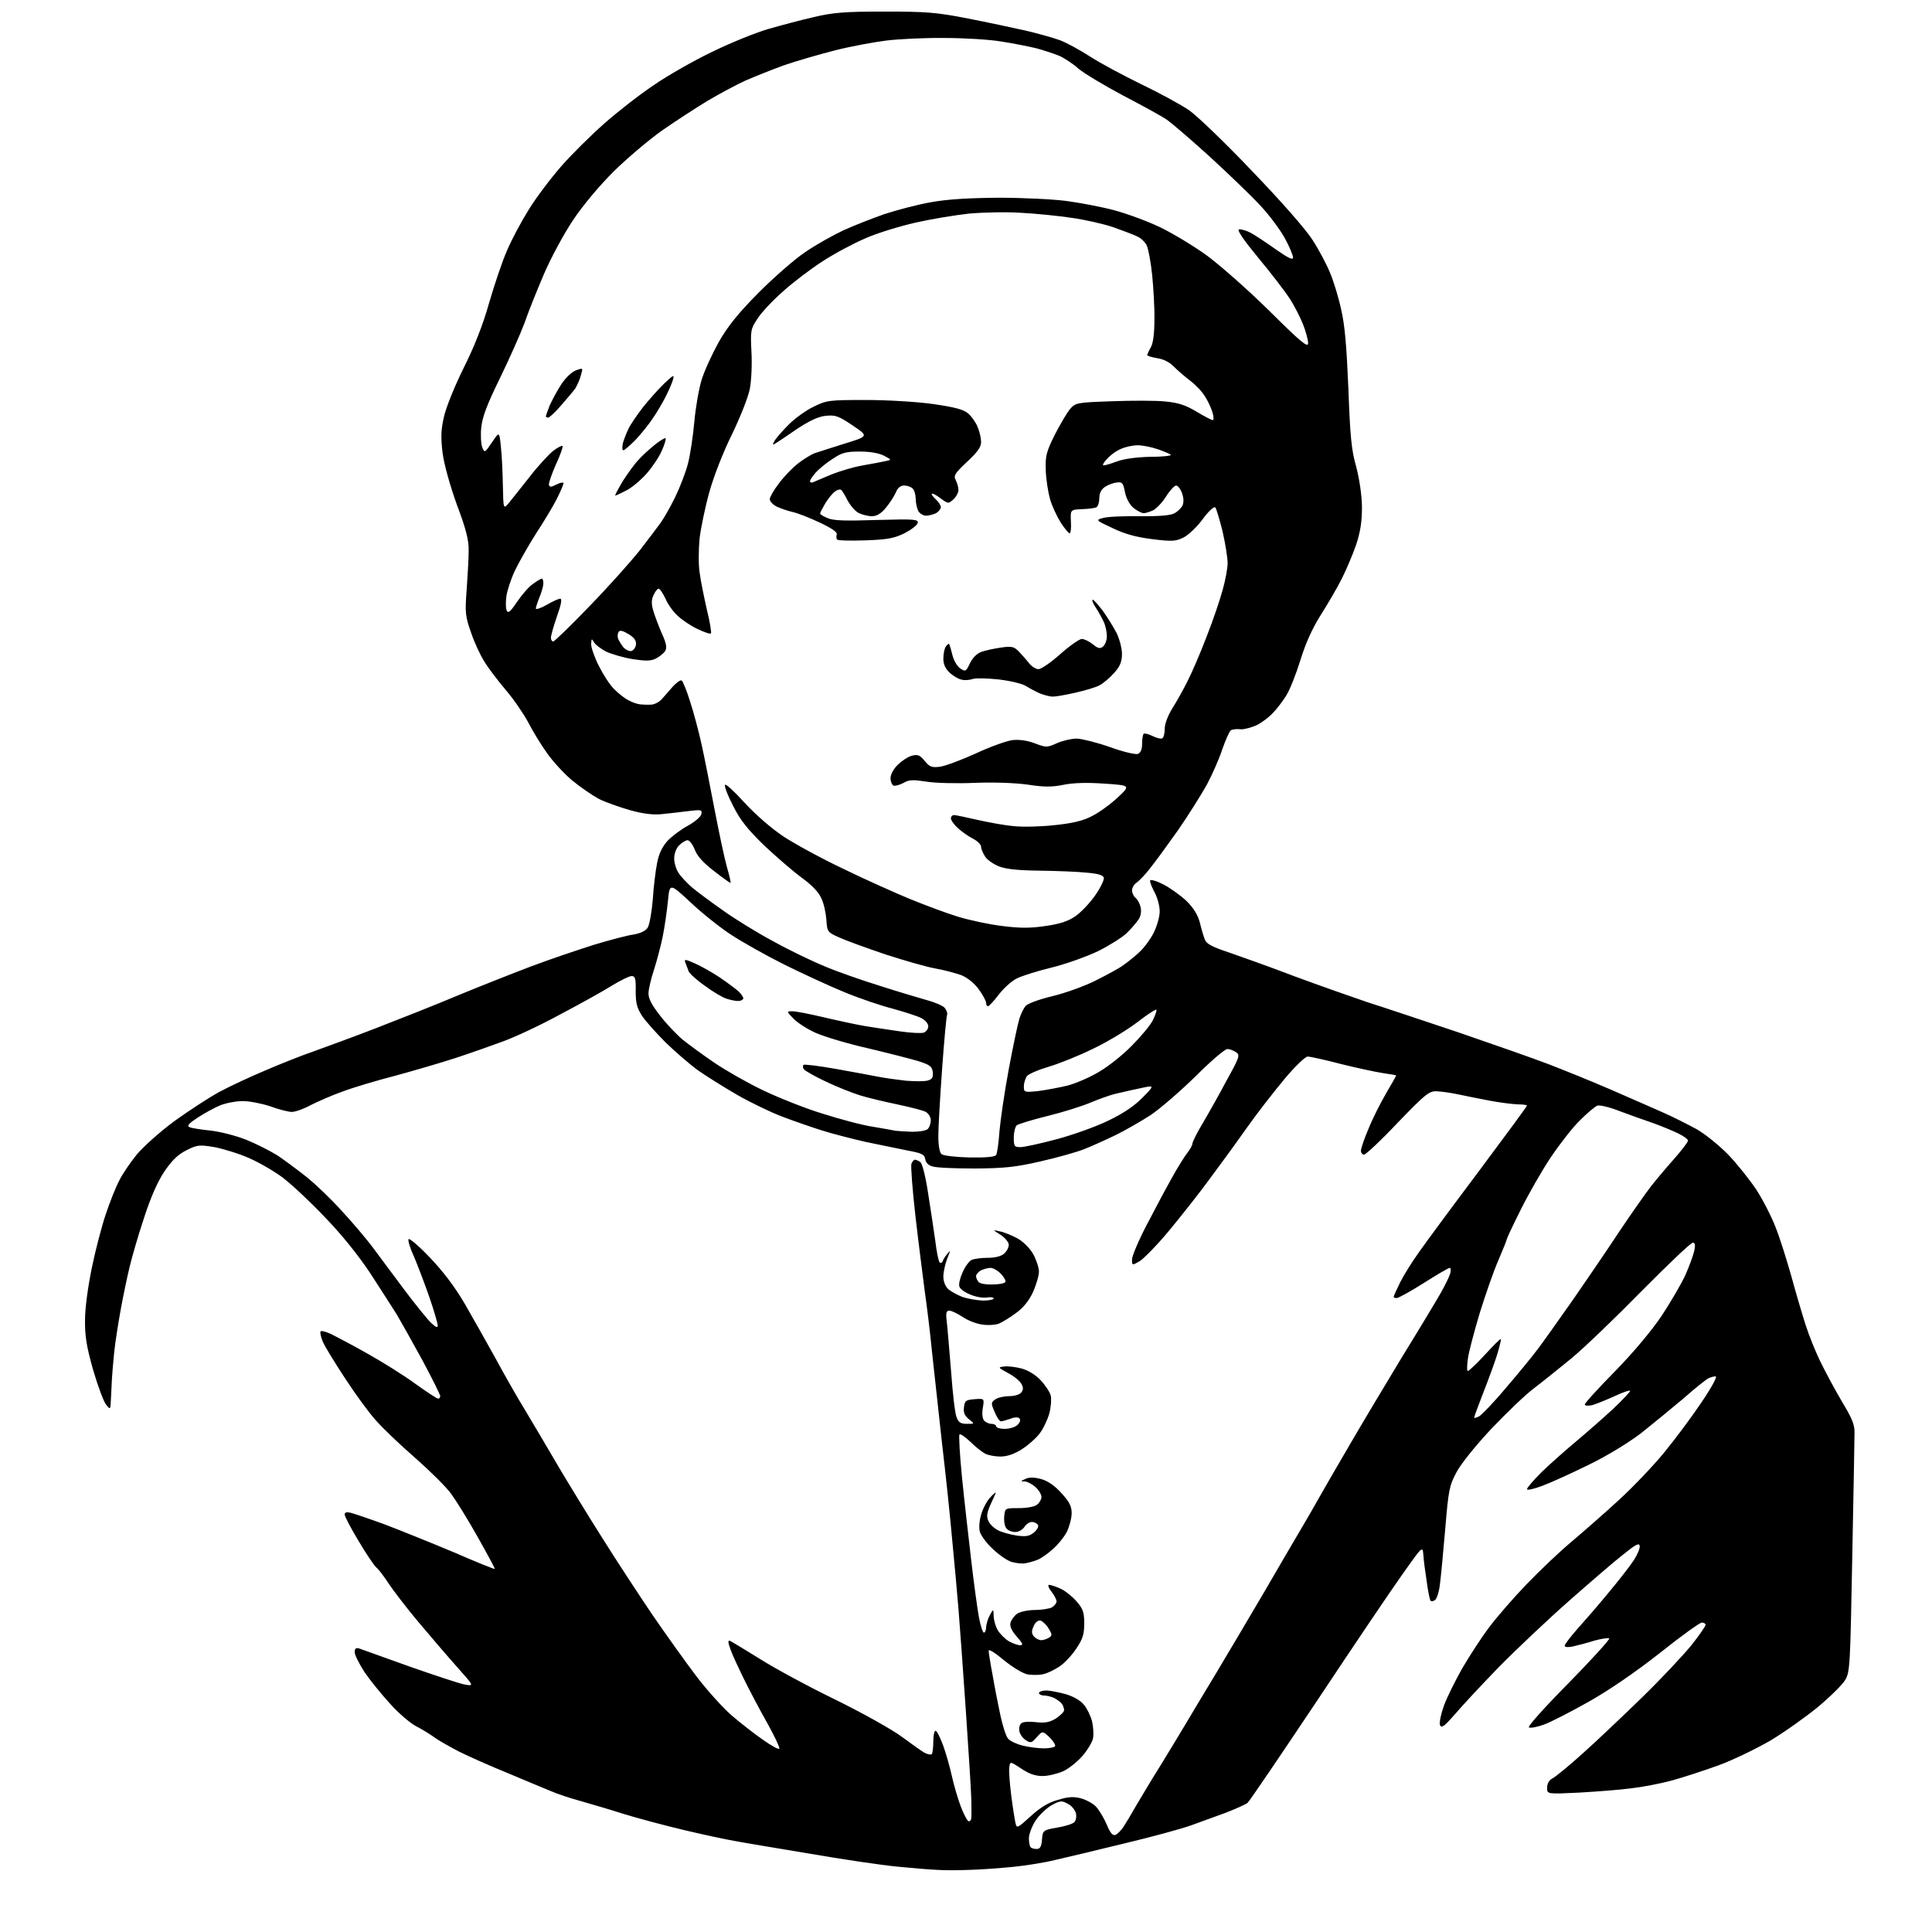 <?xml version="1.0" encoding="UTF-8" standalone="no"?>
<svg 
  version="1.1" 
  xmlns="http://www.w3.org/2000/svg" 
  xmlns:xlink="http://www.w3.org/1999/xlink" 
  xmlns:svg="http://www.w3.org/2000/svg"
  xmlns:rdf="http://www.w3.org/1999/02/22-rdf-syntax-ns#"
  xmlns:cc="http://creativecommons.org/ns#"
  xmlns:dc="http://purl.org/dc/elements/1.1/"
  viewBox="0 0 768 768"
  width="768"
  height="768"
>
<style>svg {background-color: white; }</style>"
<path stroke="none" fill="black" fill-rule="evenodd" d="M385.5,743.3C381.1,743.5 375.2,743.5 372.5,743.3C369.8,743.2 362.6,742.6 356.5,742.0C350.4,741.4 334.7,739.1 321.5,736.8C308.3,734.6 295.0,732.4 292.0,731.8C289.0,731.3 280.0,729.4 272.0,727.5C264.0,725.6 253.2,722.7 248.0,721.1C242.8,719.4 235.1,717.2 231.0,716.0C226.9,714.9 221.5,713.1 219.0,712.0C216.5,711.0 208.9,707.8 202.0,704.9C195.1,702.1 186.3,698.2 182.5,696.3C178.7,694.3 174.2,691.8 172.5,690.5C170.8,689.3 167.6,687.3 165.4,686.2C163.1,685.0 158.5,681.1 155.1,677.3C151.7,673.6 147.1,667.9 144.9,664.7C142.8,661.4 141.0,657.9 141.0,656.8C141.0,655.3 141.5,654.9 142.8,655.3C143.7,655.6 152.6,658.8 162.6,662.4C172.6,665.9 182.5,669.2 184.6,669.6C188.5,670.3 188.5,670.3 182.0,663.0C178.4,659.0 171.5,650.9 166.6,645.1C161.7,639.3 156.3,632.2 154.5,629.5C152.7,626.7 150.5,623.8 149.6,623.1C148.7,622.3 145.5,617.6 142.5,612.5C139.5,607.5 137.0,602.8 137.0,602.0C137.0,601.2 137.8,601.0 139.2,601.3C140.5,601.6 146.7,603.7 153.0,606.0C159.3,608.4 171.7,613.4 180.5,617.1C189.2,620.9 196.5,623.8 196.7,623.7C196.8,623.5 193.8,617.9 189.9,611.0C186.1,604.2 181.3,596.5 179.4,593.9C177.5,591.2 171.0,584.8 165.0,579.5C159.0,574.3 152.0,567.6 149.5,564.7C146.9,561.9 141.4,554.4 137.3,548.1C133.2,541.9 129.1,535.2 128.3,533.3C127.5,531.3 127.1,529.5 127.5,529.2C127.8,528.9 129.7,529.4 131.8,530.4C133.8,531.4 140.3,534.8 146.1,538.1C152.0,541.4 160.5,546.7 165.0,550.0C169.6,553.3 173.7,556.0 174.2,556.0C174.6,556.0 175.0,555.5 175.0,555.0C175.0,554.4 171.8,548.0 167.9,540.7C163.9,533.4 159.3,525.2 157.7,522.5C156.0,519.8 151.2,512.3 147.1,506.0C142.3,498.8 135.6,490.5 129.0,483.7C123.3,477.7 115.8,470.7 112.5,468.2C109.2,465.7 103.2,462.2 99.1,460.4C95.1,458.6 88.8,456.7 85.3,456.0C79.2,455.0 78.4,455.1 74.2,457.2C70.8,458.9 68.4,461.2 65.4,465.6C62.7,469.6 59.9,475.9 57.2,484.3C54.9,491.2 52.4,499.9 51.5,503.7C50.6,507.4 49.0,515.0 48.0,520.5C47.0,526.0 45.8,533.6 45.4,537.5C45.0,541.4 44.6,546.1 44.5,548.0C44.4,549.9 44.2,553.5 44.1,556.0C43.9,560.5 43.9,560.5 42.2,558.4C41.2,557.2 38.9,551.0 37.0,544.5C34.4,535.3 33.7,531.0 33.8,524.6C33.8,519.9 35.0,511.3 36.5,504.0C37.9,497.1 40.4,487.6 42.0,482.8C43.6,478.0 46.0,471.9 47.4,469.3C48.7,466.6 51.9,462.0 54.4,458.9C57.0,455.8 63.7,449.8 69.4,445.6C75.1,441.5 83.1,436.3 87.1,434.1C91.2,431.9 99.5,428.0 105.5,425.5C111.5,422.9 120.1,419.5 124.5,418.0C128.9,416.4 140.2,412.3 149.5,408.7C158.8,405.1 173.5,399.3 182.0,395.7C190.5,392.2 203.6,387.0 211.0,384.2C218.4,381.4 229.7,377.6 236.0,375.6C242.3,373.7 249.4,371.8 251.8,371.5C254.6,371.0 256.6,370.1 257.5,368.7C258.2,367.5 259.1,362.4 259.5,357.5C259.8,352.6 260.6,346.1 261.2,343.1C261.9,339.4 263.2,336.7 265.3,334.3C267.1,332.4 270.7,329.7 273.5,328.2C276.2,326.7 278.6,324.7 278.8,323.6C279.2,321.9 278.7,321.8 273.8,322.4C270.9,322.8 266.2,323.3 263.4,323.6C259.9,324.0 256.1,323.6 250.6,322.1C246.4,320.9 240.7,318.9 238.1,317.6C235.5,316.2 230.7,312.9 227.4,310.2C224.1,307.4 219.6,302.5 217.4,299.3C215.1,296.1 211.8,290.7 210.0,287.2C208.2,283.8 204.1,277.8 200.9,274.1C197.7,270.3 193.9,265.3 192.5,262.9C191.0,260.6 188.6,255.5 187.3,251.6C185.0,245.1 184.8,243.7 185.5,234.5C185.9,229.0 186.3,222.0 186.3,219.0C186.4,214.8 185.3,210.4 181.6,200.6C178.8,192.7 176.5,184.6 175.9,179.8C175.2,173.7 175.3,170.7 176.5,165.6C177.3,162.0 180.8,153.3 184.3,146.3C188.5,137.9 192.0,129.1 194.4,120.5C196.5,113.3 199.6,104.0 201.5,99.7C203.3,95.4 207.2,88.1 210.2,83.3C213.1,78.6 218.9,70.9 223.1,66.1C227.2,61.4 234.9,53.8 240.1,49.2C245.3,44.6 254.1,37.7 259.8,33.9C265.4,30.0 276.0,24.0 283.3,20.5C290.5,17.0 300.6,12.9 305.5,11.5C310.4,10.1 318.6,7.9 323.5,6.8C331.0,5.0 335.6,4.6 351.5,4.6C368.2,4.6 372.2,4.9 384.5,7.3C392.2,8.8 402.5,11.0 407.4,12.1C412.2,13.2 418.6,15.0 421.4,16.0C424.2,17.1 429.7,20.1 433.5,22.6C437.4,25.1 446.5,30.0 453.7,33.5C461.0,37.0 469.6,41.7 472.8,43.9C476.0,46.2 487.3,57.0 497.8,68.1C509.2,79.9 519.0,91.1 521.7,95.3C524.3,99.3 527.4,105.2 528.7,108.4C530.1,111.7 532.1,118.2 533.1,122.9C534.6,129.1 535.3,137.8 536.0,154.5C536.7,173.4 537.2,178.9 539.1,185.5C540.4,190.5 541.3,196.5 541.4,201.5C541.4,207.4 540.8,211.3 539.1,216.5C537.8,220.3 535.2,226.4 533.4,230.0C531.6,233.6 527.8,240.1 525.0,244.5C521.6,249.9 519.0,255.7 516.9,262.5C515.2,268.0 512.7,274.3 511.3,276.5C509.9,278.7 507.6,281.8 506.1,283.3C504.7,284.9 501.8,287.1 499.7,288.2C497.5,289.2 494.6,290.0 493.2,289.9C491.7,289.7 490.0,289.9 489.3,290.3C488.7,290.7 487.2,294.1 485.9,297.8C484.7,301.5 481.9,307.9 479.7,312.0C477.4,316.1 472.3,324.2 468.3,330.0C464.2,335.8 459.3,342.5 457.3,345.0C455.4,347.5 452.9,350.1 451.9,350.8C450.8,351.5 450.0,352.9 450.0,353.9C450.0,354.9 450.6,356.3 451.4,356.9C452.2,357.6 453.1,359.2 453.4,360.6C453.8,362.2 453.5,364.1 452.6,365.5C451.7,366.8 449.6,369.3 447.8,371.0C446.0,372.7 440.9,375.9 436.5,378.1C432.1,380.2 423.8,383.2 418.1,384.6C412.3,386.0 406.0,388.0 404.1,389.0C402.1,390.0 398.9,392.9 397.0,395.4C395.1,397.9 393.2,399.9 392.8,400.0C392.3,400.0 392.0,399.4 392.0,398.7C392.0,397.9 390.7,395.5 389.1,393.3C387.4,390.9 384.6,388.7 382.3,387.7C380.1,386.9 375.4,385.6 371.9,385.0C368.4,384.4 359.4,381.8 352.0,379.4C344.6,376.9 336.3,373.9 333.7,372.7C328.9,370.6 328.8,370.4 328.5,365.6C328.3,363.0 327.5,359.1 326.5,357.1C325.5,354.7 322.7,351.8 318.7,348.9C315.4,346.5 308.7,340.7 303.9,336.2C297.3,329.8 294.3,326.1 291.5,320.5C289.4,316.5 287.9,312.7 288.2,312.0C288.4,311.4 291.8,314.5 295.8,318.9C300.3,323.8 306.4,329.1 311.4,332.5C316.0,335.5 326.8,341.4 335.5,345.5C344.1,349.7 356.0,355.0 361.8,357.4C367.7,359.8 376.2,363.0 380.8,364.4C385.4,365.8 393.3,367.5 398.4,368.1C405.4,369.0 409.7,369.0 415.6,368.1C421.3,367.3 424.6,366.2 427.5,364.2C429.7,362.7 433.2,359.0 435.3,356.0C437.4,353.0 438.9,349.9 438.8,349.0C438.6,347.9 436.7,347.3 432.0,346.9C428.4,346.5 420.0,346.2 413.3,346.1C404.7,346.0 399.9,345.5 397.1,344.4C394.9,343.5 392.4,341.8 391.6,340.5C390.7,339.1 390.0,337.4 390.0,336.6C390.0,335.7 388.5,334.3 386.8,333.4C385.0,332.5 382.3,330.6 380.8,329.2C379.2,327.8 378.0,326.0 378.0,325.3C378.0,324.6 378.6,324.0 379.2,324.0C379.9,324.0 384.1,324.9 388.5,325.9C392.9,326.9 399.4,328.1 403.0,328.4C406.6,328.8 413.9,328.6 419.3,328.0C426.1,327.3 430.5,326.3 433.9,324.5C436.6,323.2 441.2,319.9 444.1,317.2C449.5,312.2 449.5,312.2 438.9,311.5C431.9,311.0 426.4,311.2 422.6,312.0C418.1,312.9 415.0,312.9 408.5,311.9C403.5,311.2 395.2,310.9 387.4,311.2C380.3,311.5 371.6,311.3 368.2,310.7C362.9,309.9 361.4,309.9 359.2,311.2C357.7,312.0 355.9,312.5 355.2,312.3C354.6,312.0 354.0,310.7 354.0,309.3C354.0,307.9 355.2,305.6 356.9,304.0C358.5,302.4 361.0,300.8 362.5,300.4C364.9,299.8 365.7,300.2 367.6,302.5C369.5,304.8 370.3,305.2 373.6,304.8C375.8,304.5 382.2,302.1 387.9,299.5C393.5,296.9 400.1,294.5 402.5,294.2C405.3,293.9 408.5,294.4 411.4,295.5C415.9,297.2 416.2,297.2 420.2,295.4C422.5,294.4 426.0,293.6 428.1,293.6C430.2,293.7 436.2,295.2 441.3,297.0C446.5,298.9 451.4,300.0 452.3,299.7C453.4,299.3 454.0,297.9 454.0,295.7C454.0,293.8 454.3,292.1 454.6,291.7C455.0,291.4 456.6,291.8 458.2,292.6C459.8,293.4 461.5,293.8 462.0,293.5C462.6,293.2 463.0,291.4 463.0,289.6C463.0,287.7 464.3,284.4 466.0,281.6C467.7,279.0 470.4,274.1 472.1,270.7C473.8,267.4 477.2,259.5 479.6,253.2C482.1,246.9 484.9,238.6 486.0,234.6C487.1,230.7 488.0,225.9 488.0,223.8C488.0,221.8 487.1,216.1 486.0,211.3C484.8,206.5 483.5,202.1 483.1,201.7C482.6,201.2 480.3,203.3 478.0,206.5C475.7,209.6 472.3,212.8 470.4,213.7C467.4,215.2 465.8,215.3 457.9,214.3C451.5,213.5 446.9,212.2 442.2,209.9C435.5,206.8 435.5,206.7 438.5,205.9C440.1,205.4 446.7,205.1 453.0,205.2C460.3,205.3 465.3,204.9 466.7,204.1C468.0,203.5 469.4,202.1 470.0,201.1C470.6,199.8 470.6,198.2 469.9,196.1C469.3,194.4 468.2,193.0 467.5,193.0C466.9,193.0 465.0,195.0 463.5,197.4C462.0,199.8 459.6,202.3 458.3,202.9C457.0,203.5 455.3,204.0 454.6,204.0C453.9,204.0 452.1,203.1 450.7,202.0C449.1,200.7 447.8,198.4 447.2,195.7C446.5,192.0 446.1,191.5 444.0,191.8C442.7,191.9 440.5,192.7 439.3,193.5C437.8,194.5 437.0,196.0 437.0,198.0C437.0,199.6 436.5,201.2 435.9,201.6C435.3,202.0 432.7,202.3 430.1,202.4C425.5,202.6 425.5,202.6 425.7,207.3C425.9,209.9 425.6,212.0 425.2,212.0C424.8,212.0 423.2,210.1 421.7,207.8C420.2,205.4 418.2,201.2 417.4,198.4C416.6,195.5 415.8,190.4 415.7,186.8C415.5,181.2 416.0,179.5 419.2,173.0C421.3,168.9 424.0,164.3 425.2,162.8C427.5,160.1 427.7,160.0 442.0,159.5C450.0,159.2 459.6,159.2 463.3,159.6C468.5,160.1 471.4,161.1 475.6,163.6C478.7,165.5 481.6,167.0 482.1,167.0C482.5,167.0 482.5,165.6 482.0,164.0C481.5,162.3 480.2,159.4 479.0,157.6C477.9,155.7 475.3,153.0 473.2,151.4C471.2,149.9 468.3,147.4 466.8,145.9C465.1,144.1 462.7,142.8 460.1,142.4C457.8,142.0 456.0,141.5 456.0,141.1C456.1,140.8 456.7,139.4 457.5,138.0C458.4,136.4 458.9,132.5 458.9,127.0C459.0,122.3 458.5,114.4 458.0,109.3C457.5,104.3 456.5,99.1 455.9,97.7C455.3,96.3 453.6,94.7 452.1,94.0C450.7,93.3 446.4,91.7 442.5,90.3C438.6,89.0 431.2,87.3 426.0,86.6C420.8,85.8 411.8,84.9 406.0,84.6C400.2,84.2 390.9,84.4 385.3,84.9C379.7,85.5 370.1,87.1 363.9,88.5C357.8,89.9 348.8,92.6 344.1,94.7C339.4,96.7 331.7,100.8 327.1,103.8C322.4,106.8 315.3,112.2 311.3,115.8C307.2,119.4 302.6,124.3 301.1,126.7C298.4,130.8 298.3,131.4 298.7,139.7C299.0,144.6 298.7,151.1 298.1,154.4C297.5,157.7 294.4,165.5 291.1,172.4C287.6,179.4 283.8,189.1 282.0,195.5C280.3,201.6 278.6,209.9 278.1,214.0C277.7,218.2 277.6,224.2 278.1,227.5C278.5,230.8 279.9,237.5 281.0,242.4C282.2,247.2 282.9,251.5 282.6,251.8C282.2,252.1 279.9,251.3 277.2,250.0C274.6,248.8 271.1,246.4 269.4,244.8C267.6,243.2 265.4,240.1 264.5,237.9C263.5,235.8 262.3,234.0 261.8,234.0C261.3,234.0 260.4,235.2 259.8,236.6C258.9,238.4 258.9,240.1 259.7,242.8C260.3,244.8 261.8,248.9 263.1,251.8C264.9,255.8 265.2,257.5 264.4,258.8C263.8,259.7 262.1,261.1 260.7,261.8C258.7,262.8 256.6,262.8 251.4,262.0C247.8,261.4 243.0,260.0 240.9,259.0C238.8,257.9 236.6,256.2 236.1,255.3C235.2,253.7 235.1,253.8 235.0,256.1C235.0,257.5 236.4,261.5 238.1,264.8C239.8,268.2 242.5,272.4 244.2,274.0C245.9,275.7 248.4,277.7 249.9,278.4C251.3,279.2 253.4,279.9 254.5,280.0C255.6,280.1 257.5,280.2 258.8,280.1C260.0,280.1 261.8,279.2 262.8,278.2C263.7,277.2 265.8,274.9 267.3,273.1C268.8,271.4 270.5,270.2 271.0,270.5C271.4,270.8 273.0,274.5 274.3,278.8C275.7,283.0 277.7,290.6 278.8,295.5C279.9,300.4 282.2,312.1 284.0,321.5C285.8,330.9 288.0,341.3 289.0,344.8C290.0,348.2 290.6,351.0 290.4,351.0C290.2,351.0 287.2,348.9 283.9,346.3C279.7,343.1 277.2,340.4 276.2,337.8C275.4,335.7 274.1,334.0 273.3,334.0C272.6,334.0 271.1,334.9 270.0,336.0C268.8,337.2 268.0,339.3 268.0,341.3C268.0,343.0 268.8,345.7 269.8,347.1C270.7,348.5 273.1,351.0 275.0,352.7C276.9,354.3 282.4,358.4 287.1,361.7C291.8,365.1 301.0,370.8 307.6,374.3C314.1,377.9 323.3,382.3 328.0,384.2C332.7,386.2 342.4,389.6 349.5,391.8C356.6,394.1 365.1,396.6 368.2,397.5C371.3,398.3 374.6,399.7 375.4,400.5C376.2,401.4 376.7,402.6 376.5,403.3C376.2,404.0 375.3,413.7 374.5,424.9C373.7,436.1 373.0,448.1 373.0,451.5C373.0,455.4 373.5,458.2 374.3,458.8C375.0,459.4 380.0,460.0 385.4,460.1C392.2,460.2 395.5,459.9 396.0,459.1C396.4,458.4 397.0,454.2 397.3,449.7C397.7,445.2 399.3,434.1 401.0,425.0C402.7,415.9 404.6,406.9 405.2,405.0C405.8,403.1 406.9,400.8 407.7,399.9C408.5,398.9 413.3,397.2 418.3,396.0C423.4,394.8 431.1,392.0 435.5,389.8C439.9,387.6 444.9,384.9 446.5,383.7C448.1,382.6 451.0,380.3 452.8,378.6C454.7,376.9 457.3,373.4 458.6,370.8C459.9,368.2 461.0,364.4 461.0,362.3C461.0,360.2 460.1,356.7 458.9,354.6C457.8,352.5 457.0,350.4 457.2,350.0C457.4,349.5 459.8,350.2 462.5,351.6C465.2,353.0 469.4,356.0 471.7,358.2C474.5,361.0 476.2,363.7 477.0,366.9C477.6,369.4 478.5,372.5 479.0,373.6C479.6,375.2 482.1,376.5 488.2,378.5C492.8,380.1 504.7,384.3 514.6,388.1C524.6,391.8 537.7,396.4 543.6,398.4C549.6,400.3 565.8,405.7 579.5,410.3C593.2,415.0 609.5,420.7 615.5,423.0C621.5,425.3 632.6,429.8 640.0,433.0C647.4,436.2 656.9,440.4 661.0,442.2C665.1,444.0 671.2,447.1 674.5,448.9C677.8,450.8 683.4,455.3 686.9,458.9C690.4,462.5 695.4,468.8 698.1,472.8C700.7,476.8 704.2,483.6 705.8,487.8C707.5,492.0 710.2,500.7 712.0,507.0C713.7,513.3 716.3,522.1 717.7,526.5C719.1,530.9 721.9,537.9 724.0,542.0C726.0,546.1 729.8,553.1 732.4,557.5C736.1,563.6 737.3,566.4 737.2,569.5C737.2,571.7 736.8,594.0 736.3,619.0C735.5,661.7 735.4,664.7 733.5,667.8C732.4,669.7 727.5,674.5 722.6,678.6C717.6,682.7 709.1,688.7 703.6,692.0C698.0,695.2 688.8,699.7 683.0,701.8C677.2,703.9 668.9,706.6 664.5,707.8C660.1,709.0 652.8,710.4 648.3,710.9C643.8,711.5 634.5,712.2 627.6,712.6C615.0,713.2 615.0,713.2 615.0,710.7C615.0,709.0 615.8,707.6 617.2,706.9C618.5,706.2 624.0,701.7 629.5,696.7C635.0,691.8 645.5,681.8 652.9,674.6C660.3,667.4 668.9,658.2 672.2,654.2C675.4,650.2 678.0,646.4 678.0,645.9C678.0,645.4 677.3,645.0 676.5,645.0C675.7,645.0 668.2,650.4 659.8,657.1C650.3,664.6 639.5,672.0 631.3,676.6C624.0,680.7 616.0,684.8 613.6,685.6C611.1,686.5 608.5,687.0 607.8,686.7C607.0,686.5 613.7,679.0 623.4,669.2C632.7,659.7 640.0,651.7 639.7,651.3C639.3,651.0 636.6,651.4 633.7,652.2C630.9,653.1 627.0,654.1 625.2,654.5C623.3,654.9 622.0,654.8 622.0,654.2C622.0,653.6 624.2,650.8 626.8,647.8C629.4,644.9 635.0,638.5 639.1,633.5C643.3,628.5 647.9,622.6 649.4,620.3C650.9,618.0 652.0,615.4 651.8,614.5C651.6,613.2 650.1,614.0 645.3,617.9C641.8,620.6 632.2,628.9 623.8,636.3C615.4,643.7 602.9,655.5 595.9,662.6C589.0,669.7 581.1,678.2 578.3,681.5C574.0,686.4 573.0,687.1 572.4,685.7C572.1,684.7 572.8,681.3 574.0,678.0C575.2,674.7 578.5,668.1 581.2,663.3C584.0,658.5 588.7,651.2 591.8,647.1C594.9,642.9 601.7,635.1 606.9,629.7C612.1,624.3 620.2,616.6 624.9,612.7C629.6,608.7 638.0,601.4 643.5,596.3C649.1,591.2 657.3,582.6 661.7,577.2C666.2,571.7 672.8,562.8 676.4,557.4C680.1,552.0 682.6,547.4 682.1,547.2C681.6,547.0 680.2,547.4 679.1,547.9C678.0,548.5 673.5,552.1 669.1,556.0C664.6,559.8 657.1,565.9 652.5,569.6C647.4,573.5 638.9,578.7 631.7,582.2C625.0,585.5 616.7,589.3 613.2,590.6C609.8,591.9 607.0,592.5 607.0,592.0C607.0,591.4 609.6,588.4 612.8,585.2C616.0,582.1 622.2,576.6 626.5,573.0C630.8,569.4 637.4,563.6 641.2,560.1C644.9,556.6 648.0,553.3 648.0,552.9C648.0,552.5 645.2,553.4 641.8,555.0C638.3,556.6 634.3,558.2 632.8,558.6C631.2,558.9 630.0,558.8 630.0,558.3C630.0,557.7 635.4,551.8 642.1,545.0C649.4,537.5 656.6,528.9 660.5,523.1C664.0,517.8 668.2,510.6 669.9,507.0C671.5,503.4 673.1,499.0 673.5,497.2C674.0,494.9 673.8,494.0 672.9,494.0C672.1,494.0 663.0,502.7 652.5,513.3C642.1,523.9 629.5,536.0 624.5,540.1C619.5,544.2 612.9,549.5 609.6,552.0C606.4,554.4 598.9,561.6 592.9,567.9C586.7,574.5 580.8,581.8 579.0,585.2C576.1,590.6 575.8,592.3 574.5,607.8C573.7,617.0 572.8,626.8 572.4,629.7C572.1,632.6 571.2,635.4 570.5,636.0C569.7,636.6 568.9,636.7 568.6,636.2C568.3,635.7 567.6,632.2 567.1,628.4C566.5,624.6 565.9,619.9 565.8,618.0C565.5,614.5 565.4,614.6 557.7,625.5C553.4,631.5 538.0,654.3 523.6,676.0C509.1,697.7 496.7,716.0 495.9,716.7C495.1,717.3 491.3,719.0 487.5,720.5C483.6,721.9 477.4,724.2 473.5,725.6C469.6,727.0 457.5,730.3 446.5,732.9C435.5,735.6 423.3,738.5 419.3,739.4C415.3,740.4 407.9,741.6 402.8,742.1C397.7,742.6 389.9,743.2 385.5,743.3zM412.1,735.0C413.4,735.0 414.0,734.1 414.2,731.3C414.5,727.6 414.6,727.5 420.2,726.5C423.4,726.0 426.5,725.0 427.1,724.3C427.7,723.7 428.0,722.1 427.7,720.8C427.3,719.4 425.9,717.7 424.4,717.0C422.1,715.7 421.4,715.8 418.2,717.5C416.2,718.6 413.3,721.3 411.8,723.5C410.3,725.7 409.1,728.9 409.0,730.6C409.0,732.3 409.3,734.0 409.7,734.3C410.0,734.7 411.1,735.0 412.1,735.0zM443.4,729.4C444.2,729.1 445.7,727.6 446.6,726.2C447.6,724.7 449.8,721.0 451.5,718.0C453.3,715.0 457.7,707.5 461.5,701.5C465.2,695.5 469.7,688.0 471.5,685.0C473.3,682.0 478.5,673.2 483.2,665.5C487.8,657.8 496.3,643.5 502.1,633.6C507.8,623.8 514.5,612.3 517.0,608.1C519.5,603.9 522.9,598.0 524.5,595.1C526.1,592.2 531.6,582.8 536.6,574.2C541.6,565.6 551.1,549.7 557.6,539.0C564.2,528.3 571.0,517.0 572.7,514.0C574.4,511.0 576.1,507.5 576.5,506.2C576.8,505.0 576.7,504.0 576.3,504.0C575.8,504.0 571.2,506.7 566.0,510.0C560.8,513.3 555.9,516.0 555.2,516.0C554.6,516.0 554.0,515.8 554.0,515.5C554.0,515.2 555.2,512.6 556.6,509.7C558.1,506.8 561.3,501.6 563.9,498.0C566.4,494.4 577.1,479.9 587.7,465.8C598.3,451.6 607.0,439.8 607.0,439.5C607.0,439.2 605.3,439.0 603.2,439.0C601.2,438.9 596.1,438.3 592.0,437.5C587.9,436.7 582.2,435.6 579.5,435.0C576.8,434.4 573.0,433.9 571.1,433.8C568.1,433.7 566.7,434.8 555.6,446.3C549.0,453.3 542.9,459.0 542.2,459.0C541.6,459.0 541.0,458.3 541.0,457.4C541.0,456.6 542.3,452.6 544.0,448.7C545.6,444.7 548.8,438.4 551.0,434.6C553.2,430.9 555.0,427.7 555.0,427.5C555.0,427.4 552.7,427.0 549.9,426.6C547.2,426.2 539.6,424.6 533.2,423.0C526.8,421.3 520.7,420.0 519.8,420.0C518.9,420.0 514.8,423.9 510.7,428.8C506.7,433.6 499.8,442.4 495.5,448.5C491.2,454.6 484.5,463.8 480.6,469.0C476.8,474.2 469.7,483.2 464.9,489.0C460.1,494.8 454.7,500.3 453.1,501.3C450.0,503.1 450.0,503.1 450.0,500.6C450.0,499.3 452.6,493.1 455.9,486.8C459.1,480.6 463.6,472.2 465.8,468.3C468.0,464.3 470.8,459.8 471.9,458.4C473.1,456.9 474.0,455.2 474.0,454.6C474.0,454.0 475.8,450.3 478.1,446.5C480.4,442.6 484.7,435.0 487.6,429.5C492.7,420.3 493.0,419.4 491.4,418.3C490.4,417.6 488.8,417.0 487.9,417.0C486.9,417.0 481.2,421.9 475.3,427.8C469.3,433.7 461.3,440.6 457.5,443.2C453.6,445.7 447.4,449.3 443.5,451.2C439.6,453.1 434.0,455.6 431.0,456.8C428.0,458.0 420.1,460.2 413.5,461.7C403.5,464.0 399.1,464.4 387.5,464.5C379.8,464.5 372.3,464.2 370.8,463.7C369.1,463.3 368.0,462.2 367.8,460.8C367.5,458.9 366.5,458.4 360.5,457.3C356.6,456.5 349.2,455.0 344.0,453.9C338.8,452.7 330.9,450.7 326.5,449.3C322.1,447.9 314.9,445.4 310.5,443.7C306.1,442.0 298.2,438.2 293.0,435.2C287.8,432.2 280.8,427.8 277.5,425.5C274.2,423.1 268.4,418.1 264.6,414.4C260.9,410.7 256.6,405.9 255.2,403.8C253.2,400.7 252.7,398.7 252.7,394.0C252.8,389.0 252.5,388.0 251.1,388.0C250.1,388.0 246.5,389.8 242.9,392.0C239.4,394.2 230.2,399.3 222.4,403.4C214.7,407.6 204.6,412.3 199.9,414.0C195.3,415.7 186.8,418.7 181.0,420.6C175.2,422.5 164.5,425.6 157.2,427.6C149.8,429.5 140.4,432.3 136.2,433.9C131.9,435.4 126.3,437.9 123.5,439.3C120.8,440.8 117.4,442.0 116.0,442.0C114.6,442.0 110.7,441.0 107.5,439.8C104.2,438.7 99.2,437.7 96.5,437.7C93.8,437.7 89.7,438.5 87.5,439.4C85.3,440.3 81.3,442.5 78.7,444.2C75.3,446.4 74.2,447.5 75.2,448.0C75.9,448.4 79.6,449.0 83.5,449.4C87.3,449.8 93.6,451.4 97.7,453.0C101.7,454.6 107.4,457.5 110.3,459.3C113.1,461.2 118.4,465.1 121.9,467.9C125.5,470.8 131.8,476.8 135.9,481.4C140.1,485.9 145.3,492.1 147.6,495.1C149.8,498.1 155.5,505.7 160.2,512.0C164.9,518.3 170.0,524.6 171.4,525.9C173.3,527.7 174.0,527.9 174.0,526.9C174.0,526.1 172.5,520.9 170.6,515.4C168.7,510.0 166.0,502.9 164.6,499.6C163.1,496.4 162.1,493.2 162.4,492.6C162.6,492.0 166.4,495.2 170.7,499.7C175.9,505.1 180.8,511.5 184.7,518.2C188.0,523.9 193.5,533.7 197.0,540.0C200.4,546.3 205.8,555.8 209.0,561.0C212.1,566.2 218.0,576.1 222.0,583.0C226.1,589.9 233.9,602.7 239.5,611.5C245.0,620.3 254.0,634.0 259.4,642.0C264.9,650.0 272.7,660.9 276.8,666.3C280.9,671.7 287.1,678.6 290.6,681.7C294.1,684.7 299.8,689.2 303.3,691.6C306.7,694.0 309.6,695.6 309.8,695.1C310.0,694.6 307.9,690.2 305.2,685.3C302.4,680.4 298.3,672.6 296.0,668.0C293.7,663.3 291.1,657.8 290.4,655.7C289.3,652.7 289.3,651.9 290.3,652.3C290.9,652.6 296.2,655.8 302.0,659.4C307.8,663.1 321.3,670.4 332.0,675.6C342.8,680.9 354.6,687.5 358.5,690.4C362.4,693.3 366.5,696.2 367.6,696.8C368.8,697.4 370.0,697.6 370.4,697.3C370.7,697.0 371.0,694.7 371.0,692.3C371.0,689.9 371.4,688.0 371.9,688.0C372.4,688.0 373.7,690.6 374.9,693.8C376.0,696.9 377.6,702.4 378.4,706.1C379.2,709.7 380.8,715.2 382.0,718.3C383.2,721.4 384.6,724.0 385.1,724.0C385.6,724.0 386.1,723.4 386.1,722.8C386.2,722.1 386.2,718.6 386.1,715.0C386.0,711.4 385.0,695.5 383.9,679.5C382.8,663.5 381.5,645.5 381.0,639.5C380.5,633.5 379.4,621.1 378.5,612.0C377.7,602.9 375.9,585.8 374.5,574.0C373.2,562.2 371.4,545.8 370.5,537.5C369.7,529.2 368.3,518.0 367.5,512.5C366.8,507.0 365.1,493.9 363.9,483.4C362.7,472.9 362.0,463.6 362.3,462.6C362.7,461.7 363.3,461.0 363.7,461.0C364.1,461.0 365.1,461.4 365.8,461.9C366.6,462.4 367.9,467.5 368.9,474.1C369.9,480.4 371.2,489.0 371.8,493.3C372.3,497.6 373.1,501.4 373.5,501.8C373.9,502.2 374.5,502.0 374.7,501.4C374.9,500.8 375.7,499.4 376.6,498.4C377.9,496.7 377.9,497.0 376.5,500.4C375.7,502.5 375.0,505.7 375.0,507.5C375.0,509.4 375.8,511.4 376.9,512.4C378.0,513.4 380.6,514.8 382.7,515.6C384.8,516.3 388.4,516.9 390.8,517.0C393.1,517.0 395.0,516.6 395.0,516.2C395.0,515.7 393.7,515.5 392.2,515.8C390.6,516.0 387.7,515.5 385.7,514.6C383.6,513.8 381.7,512.4 381.4,511.5C381.0,510.6 381.6,508.1 382.6,505.9C383.5,503.7 385.1,501.5 386.1,500.9C387.1,500.4 390.0,500.0 392.6,500.0C395.6,500.0 398.0,499.4 399.2,498.3C400.2,497.4 401.0,495.9 401.0,494.8C401.0,493.8 399.5,492.0 397.8,490.9C394.5,488.8 394.5,488.8 397.5,489.5C399.1,489.8 402.3,491.1 404.5,492.3C406.8,493.6 409.4,496.2 410.7,498.5C411.9,500.7 413.0,503.9 413.0,505.5C413.0,507.1 411.9,510.8 410.6,513.7C409.0,517.1 406.7,520.0 403.8,522.0C401.4,523.8 398.4,525.6 397.0,526.2C395.6,526.7 392.6,526.9 390.3,526.5C388.0,526.2 384.5,524.8 382.5,523.4C380.5,522.1 378.2,521.0 377.4,521.0C376.1,521.0 375.9,521.9 376.4,525.8C376.7,528.4 377.4,537.2 378.1,545.5C378.7,553.8 379.6,561.7 380.2,563.2C381.0,565.5 381.9,566.0 384.4,566.0C387.5,566.0 387.5,566.0 385.2,564.2C383.5,562.8 382.9,561.6 383.2,559.4C383.5,556.8 383.9,556.5 387.4,556.2C391.3,555.9 391.3,555.9 390.7,559.6C390.3,561.8 390.5,563.9 391.2,564.7C391.8,565.4 393.1,566.0 394.1,566.0C395.2,566.0 396.0,566.5 396.0,567.0C396.0,567.5 397.5,568.0 399.4,568.0C401.3,568.0 403.6,567.3 404.5,566.4C405.5,565.4 405.8,564.4 405.2,563.8C404.7,563.3 403.2,563.3 401.6,564.0C400.1,564.5 398.4,565.0 397.9,565.0C397.3,565.0 396.2,563.3 395.4,561.3C393.9,557.9 393.9,557.5 395.6,556.3C396.6,555.6 399.0,555.0 401.1,555.0C403.1,555.0 405.3,554.4 405.9,553.6C406.8,552.5 406.9,551.6 406.0,550.1C405.4,548.9 403.0,547.0 400.7,545.8C396.7,543.6 396.6,543.5 399.2,543.2C400.6,543.0 403.8,543.4 406.1,544.0C408.7,544.7 411.8,546.6 413.7,548.7C415.5,550.6 417.3,553.3 417.7,554.8C418.0,556.2 417.8,559.4 417.1,561.9C416.4,564.4 414.7,568.0 413.3,569.8C411.9,571.7 408.7,574.5 406.2,576.1C403.2,578.0 400.3,579.0 397.7,579.0C395.6,579.0 392.9,578.5 391.7,577.9C390.5,577.3 387.8,575.2 385.8,573.2C383.7,571.2 381.8,569.9 381.4,570.2C381.1,570.6 381.5,578.2 382.4,587.2C383.3,596.2 385.0,611.1 386.1,620.5C387.2,629.9 388.6,640.1 389.2,643.2C389.8,646.4 390.7,649.0 391.1,649.0C391.6,649.0 392.0,648.0 392.0,646.8C392.1,645.5 392.7,643.4 393.5,642.0C394.9,639.5 394.9,639.5 395.0,642.3C395.0,643.9 395.7,646.4 396.6,648.0C397.5,649.5 399.5,651.5 401.0,652.4C402.6,653.3 404.6,654.0 405.5,654.0C406.9,654.0 406.6,653.3 404.2,650.6C402.1,648.2 401.3,646.4 401.7,645.0C402.0,643.9 403.2,642.3 404.3,641.5C405.5,640.7 408.6,640.0 411.3,640.0C414.0,640.0 417.0,639.5 418.1,639.0C419.1,638.4 420.0,637.3 420.0,636.6C420.0,635.9 419.1,634.1 417.9,632.6C416.8,631.2 416.4,630.0 417.0,630.0C417.6,630.0 419.5,630.6 421.3,631.4C423.1,632.1 426.0,634.4 427.8,636.4C430.5,639.5 431.0,640.8 431.0,645.4C431.0,649.6 430.4,651.6 427.8,655.4C426.1,658.0 423.1,661.2 421.1,662.5C419.1,663.8 416.3,665.2 414.7,665.5C413.2,665.9 410.4,665.9 408.5,665.6C406.5,665.2 402.6,662.8 399.0,659.9C395.7,657.1 393.0,655.4 393.0,656.2C393.0,656.9 393.7,661.3 394.6,666.0C395.4,670.7 396.8,677.9 397.7,682.0C398.6,686.1 399.9,690.2 400.7,691.1C401.5,692.1 404.1,693.3 406.5,693.9C408.9,694.5 412.7,695.0 414.9,695.0C417.1,695.0 419.1,694.6 419.4,694.2C419.7,693.7 418.7,692.1 417.2,690.6C414.4,688.0 414.4,688.0 412.1,690.6C410.1,692.9 409.7,693.0 407.7,691.7C406.5,690.9 405.3,689.2 405.2,688.0C405.0,686.7 405.4,685.3 406.2,684.9C406.9,684.4 409.5,684.3 412.0,684.6C415.5,685.0 417.3,684.6 419.8,683.1C421.5,681.9 423.0,680.5 423.0,679.8C423.0,679.1 422.6,678.0 422.2,677.4C421.8,676.8 420.5,675.8 419.3,675.1C418.1,674.5 416.2,674.0 415.1,674.0C413.9,674.0 413.0,673.5 413.0,673.0C413.0,672.5 414.3,672.0 415.8,672.0C417.4,672.0 420.9,672.7 423.8,673.5C426.8,674.4 429.7,676.1 430.9,677.7C432.1,679.1 433.5,682.0 434.1,684.2C434.6,686.4 434.8,689.4 434.5,691.0C434.2,692.5 432.3,695.7 430.3,698.0C428.2,700.4 424.8,703.1 422.6,704.1C420.3,705.1 416.7,706.0 414.4,706.0C411.5,706.0 409.0,705.1 405.9,703.0C401.5,700.1 401.5,700.1 401.2,702.7C401.0,704.1 401.4,709.1 402.0,713.9C402.6,718.6 403.4,723.5 403.7,724.8C404.2,726.9 404.5,726.7 409.7,722.0C413.5,718.5 416.8,716.5 420.5,715.5C424.7,714.2 426.8,714.1 429.8,714.9C431.9,715.5 434.6,717.0 435.7,718.2C436.9,719.5 438.8,722.6 439.9,725.2C441.3,728.6 442.3,729.8 443.4,729.4zM413.9,652.0C414.8,652.0 416.2,651.5 417.0,651.0C418.3,650.2 418.3,649.7 416.8,647.3C415.9,645.8 414.4,644.4 413.6,644.2C412.7,644.0 411.5,644.9 410.9,646.4C410.0,648.4 410.0,649.3 411.0,650.5C411.7,651.3 413.0,652.0 413.9,652.0zM407.7,621.4C406.5,621.7 404.0,621.4 402.2,620.9C400.4,620.4 397.0,618.0 394.6,615.7C392.1,613.4 389.9,610.3 389.5,608.9C389.1,607.4 389.3,604.4 390.0,602.2C390.6,599.9 392.2,596.8 393.6,595.3C395.0,593.7 396.0,593.0 395.8,593.5C395.6,594.0 394.6,596.3 393.6,598.4C392.3,601.4 392.1,602.9 392.9,604.6C393.4,605.9 395.2,607.5 396.7,608.3C398.2,609.1 401.6,610.0 404.1,610.4C407.8,610.9 409.1,610.7 411.0,609.2C412.3,608.1 413.0,606.8 412.6,606.2C412.2,605.5 411.1,605.0 410.2,605.0C409.2,605.0 407.9,605.9 407.2,607.0C406.5,608.1 404.9,609.0 403.6,609.0C402.3,609.0 400.7,608.4 400.1,607.6C399.4,606.8 399.0,604.6 399.2,602.8C399.5,599.5 399.5,599.5 405.1,599.5C408.3,599.5 411.4,598.9 412.3,598.1C413.2,597.4 414.0,596.0 414.0,595.1C414.0,594.1 413.0,592.4 411.7,591.2C410.4,590.0 408.5,589.0 407.4,588.9C405.6,588.9 405.6,588.8 407.6,587.9C409.0,587.2 411.0,587.2 413.7,587.9C416.4,588.6 419.2,590.5 421.9,593.5C425.1,597.0 426.0,598.7 426.0,601.5C426.0,603.5 425.1,606.8 424.1,608.9C423.0,611.0 420.5,614.1 418.4,615.9C416.4,617.7 413.7,619.6 412.3,620.1C411.0,620.6 408.9,621.2 407.7,621.4zM588.0,563.0C589.0,562.4 593.7,557.6 598.2,552.2C602.8,546.9 608.8,539.6 611.5,536.0C614.2,532.4 620.4,523.6 625.4,516.5C630.3,509.4 638.6,497.3 643.6,489.7C648.7,482.1 654.4,474.0 656.2,471.7C658.0,469.4 662.0,464.6 665.2,461.0C668.4,457.4 671.0,454.0 671.0,453.4C671.0,452.9 669.3,451.6 667.2,450.6C665.2,449.6 660.6,447.7 657.0,446.4C653.4,445.2 647.4,443.0 643.6,441.6C639.8,440.1 635.9,439.2 635.0,439.5C634.1,439.8 631.0,442.4 628.1,445.3C625.2,448.1 620.0,454.8 616.5,460.0C613.0,465.2 607.7,474.5 604.6,480.7C601.5,486.9 599.0,492.2 599.0,492.5C599.0,492.9 597.5,496.6 595.7,500.8C593.8,505.1 590.5,514.6 588.2,522.0C586.0,529.4 583.8,537.6 583.5,540.2C583.1,542.9 583.1,545.0 583.5,545.0C583.9,545.0 587.0,542.1 590.3,538.5C593.6,534.9 596.4,532.1 596.6,532.3C596.8,532.4 596.1,535.3 595.1,538.6C594.1,541.8 591.6,548.6 589.6,553.7C587.6,558.8 586.0,563.2 586.0,563.5C586.0,563.8 586.9,563.6 588.0,563.0zM394.5,510.6C396.9,510.6 399.2,510.2 399.6,509.7C400.0,509.3 399.3,507.9 398.0,506.5C396.7,505.1 394.8,504.0 393.8,504.0C392.7,504.0 391.0,504.5 389.9,505.0C388.9,505.6 388.0,506.6 388.0,507.3C388.0,508.0 388.5,509.1 389.1,509.7C389.7,510.3 392.1,510.7 394.5,510.6zM405.7,456.0C407.1,456.0 413.5,454.6 419.9,452.9C426.3,451.2 435.6,447.9 440.5,445.5C446.6,442.6 451.1,439.5 454.3,436.2C459.1,431.3 459.1,431.3 452.8,432.7C449.3,433.4 444.9,434.5 443.0,434.9C441.1,435.4 436.8,436.9 433.5,438.3C430.2,439.7 422.6,442.1 416.5,443.6C410.4,445.1 404.9,446.8 404.2,447.3C403.6,447.8 403.0,450.0 403.0,452.1C403.0,455.7 403.2,456.0 405.7,456.0zM362.6,449.9C365.3,449.9 368.1,449.5 368.8,448.8C369.5,448.1 370.0,446.6 370.0,445.3C370.0,444.1 369.1,442.6 368.0,442.0C367.0,441.4 361.8,440.1 356.6,439.0C351.3,437.9 344.7,436.3 341.8,435.4C338.9,434.5 332.8,432.1 328.4,430.0C323.9,427.9 319.9,425.6 319.5,425.0C319.1,424.4 319.1,423.6 319.4,423.3C319.7,423.0 325.5,423.7 332.2,424.9C339.0,426.1 346.5,427.5 349.0,428.0C351.5,428.5 356.5,429.2 360.1,429.6C363.8,429.9 367.7,429.9 368.9,429.5C370.6,429.0 371.0,428.2 370.8,426.2C370.5,423.9 369.7,423.3 365.0,421.8C362.0,420.9 353.0,418.6 345.0,416.7C337.0,414.9 327.7,412.1 324.3,410.6C320.9,409.1 316.9,406.5 315.4,404.9C312.6,402.0 312.6,402.0 315.1,402.0C316.4,402.0 322.0,403.1 327.5,404.4C333.0,405.7 340.4,407.3 344.0,407.9C347.6,408.5 353.8,409.4 357.9,410.0C362.0,410.6 366.1,410.8 367.2,410.5C368.2,410.1 369.0,409.0 369.0,408.0C369.0,406.9 367.8,405.5 366.2,404.7C364.7,403.9 359.7,402.3 355.0,401.0C350.3,399.8 341.7,396.9 335.9,394.5C330.0,392.1 319.2,387.1 311.9,383.5C304.5,379.8 294.9,374.4 290.5,371.5C286.1,368.6 278.8,362.8 274.4,358.6C266.2,351.0 266.2,351.0 265.5,358.3C265.1,362.2 264.2,368.6 263.4,372.5C262.6,376.4 261.0,382.3 259.9,385.7C258.8,389.1 257.8,393.2 257.8,394.8C257.7,396.9 259.1,399.5 262.3,403.6C264.8,406.9 268.9,411.2 271.4,413.3C273.9,415.3 279.6,419.5 284.2,422.6C288.8,425.7 297.4,430.6 303.5,433.5C309.6,436.4 320.1,440.6 327.0,442.7C333.9,444.9 342.9,447.3 347.0,447.9C351.1,448.6 355.2,449.3 356.0,449.5C356.8,449.6 359.8,449.8 362.6,449.9zM412.8,433.7C415.9,433.3 421.2,432.3 424.5,431.5C427.8,430.6 433.4,428.2 437.0,426.0C440.6,423.9 446.4,419.3 449.8,415.8C453.3,412.3 457.1,407.8 458.2,405.7C459.3,403.5 459.9,401.6 459.7,401.4C459.4,401.1 455.9,403.4 451.9,406.5C447.8,409.6 440.0,414.3 434.5,416.9C429.0,419.6 421.1,422.8 417.0,424.0C412.9,425.2 408.9,426.9 408.2,427.8C407.6,428.7 407.0,430.5 407.0,431.8C407.0,434.2 407.1,434.3 412.8,433.7zM293.2,397.9C292.3,397.9 290.3,397.5 288.8,397.0C287.2,396.5 283.3,394.2 280.1,391.8C276.8,389.5 273.9,386.8 273.7,386.0C273.4,385.2 272.9,383.7 272.5,382.8C271.9,381.2 272.2,381.2 276.3,383.0C278.8,384.1 283.2,386.6 286.2,388.6C289.1,390.6 292.5,393.1 293.7,394.2C294.9,395.4 295.7,396.7 295.4,397.1C295.1,397.6 294.1,398.0 293.2,397.9zM418.3,276.9C417.3,276.9 415.1,276.3 413.5,275.7C411.9,275.0 409.4,273.7 408.0,272.8C406.5,271.8 401.9,270.7 397.1,270.1C392.4,269.6 387.8,269.5 386.7,269.9C385.6,270.3 383.6,270.5 382.4,270.2C381.1,270.0 378.9,268.7 377.5,267.4C375.8,265.8 375.0,264.1 375.0,261.8C375.0,260.0 375.4,257.8 376.0,257.0C376.5,256.2 377.1,255.8 377.3,256.0C377.5,256.3 378.1,258.3 378.6,260.4C379.1,262.5 380.5,264.9 381.7,265.7C383.8,267.1 384.0,267.0 385.6,263.6C386.7,261.4 388.4,259.7 390.2,259.1C391.9,258.5 395.3,257.8 398.0,257.4C402.3,256.8 403.1,257.0 405.2,259.2C406.5,260.6 408.3,262.6 409.2,263.8C410.2,265.0 411.8,266.0 412.8,266.0C413.9,266.0 417.8,263.3 421.5,260.0C425.2,256.7 429.1,254.0 430.0,254.0C431.0,254.0 432.9,254.9 434.4,256.1C436.5,257.8 437.3,258.0 438.5,257.0C439.3,256.3 440.0,254.5 440.0,252.9C440.0,251.4 439.5,248.8 438.8,247.3C438.1,245.8 436.7,243.2 435.7,241.7C434.6,240.1 434.0,238.7 434.3,238.4C434.5,238.1 436.3,240.1 438.3,242.7C440.2,245.3 442.7,249.4 443.9,251.7C445.0,254.0 446.0,257.7 446.0,259.9C446.0,263.0 445.3,264.8 442.9,267.5C441.1,269.5 438.5,271.7 437.1,272.4C435.7,273.2 431.3,274.5 427.3,275.4C423.3,276.3 419.3,277.0 418.3,276.9zM250.9,258.8C251.8,258.6 252.6,257.5 252.8,256.3C253.0,254.7 252.2,253.5 249.9,252.1C247.6,250.7 246.4,250.4 245.9,251.2C245.5,251.8 245.4,253.0 245.7,253.9C246.1,254.8 247.0,256.3 247.8,257.3C248.7,258.3 250.1,258.9 250.9,258.8zM219.9,255.0C220.4,255.0 226.9,248.7 234.4,240.9C241.9,233.2 250.8,223.2 254.3,218.8C257.7,214.4 261.5,209.4 262.7,207.7C263.9,206.0 266.5,201.5 268.4,197.6C270.3,193.7 272.6,187.7 273.5,184.2C274.4,180.7 275.5,173.3 276.0,167.7C276.5,162.1 277.8,154.6 278.9,151.0C280.0,147.4 283.1,140.7 285.7,136.0C289.3,129.7 293.3,124.7 301.5,116.4C307.6,110.3 316.0,102.9 320.4,100.0C324.7,97.1 331.5,93.3 335.4,91.5C339.4,89.7 346.7,86.8 351.6,85.1C356.5,83.5 364.8,81.3 370.0,80.4C376.5,79.2 385.0,78.7 397.0,78.6C406.6,78.6 418.8,79.2 424.0,79.9C429.2,80.6 437.8,82.2 443.0,83.6C448.2,85.0 456.6,88.1 461.5,90.5C466.4,92.9 474.7,97.9 479.8,101.6C484.8,105.3 496.0,115.1 504.5,123.5C517.2,136.1 520.0,138.4 520.0,136.4C520.0,135.1 519.1,131.8 518.0,129.0C516.9,126.2 514.5,121.5 512.7,118.7C510.8,115.8 505.2,108.5 500.2,102.5C494.5,95.6 491.6,91.4 492.5,91.2C493.2,91.0 495.3,91.6 497.1,92.5C498.8,93.4 503.3,96.4 507.1,99.1C512.1,102.6 514.0,103.5 514.0,102.4C514.0,101.5 512.6,98.1 510.8,94.8C509.0,91.5 504.6,85.5 500.9,81.6C497.2,77.6 488.0,68.8 480.6,62.0C473.1,55.2 465.5,48.7 463.7,47.5C462.0,46.3 454.2,42.0 446.5,38.0C438.8,33.9 430.8,29.1 428.6,27.2C426.5,25.3 423.1,23.1 421.1,22.2C419.1,21.4 415.0,20.0 412.0,19.2C409.0,18.5 402.7,17.2 398.0,16.5C393.3,15.7 383.2,15.1 375.5,15.1C367.8,15.0 357.4,15.5 352.5,16.1C347.6,16.7 338.3,18.4 332.0,20.0C325.7,21.6 316.4,24.3 311.5,26.0C306.6,27.8 299.8,30.5 296.4,32.0C293.1,33.5 286.3,37.1 281.4,40.0C276.6,42.9 268.3,48.3 263.0,52.0C257.8,55.7 249.2,63.0 244.0,68.1C238.3,73.8 231.8,81.5 227.8,87.5C224.1,93.0 218.9,102.7 216.2,109.0C213.5,115.3 210.0,124.0 208.5,128.4C206.9,132.7 202.5,142.6 198.7,150.4C193.5,161.0 191.7,165.9 191.3,170.0C191.0,173.0 191.2,176.6 191.7,177.8C192.6,180.1 192.7,180.1 195.6,175.8C198.5,171.5 198.5,171.5 199.1,177.5C199.5,180.8 199.8,187.8 199.9,193.0C200.1,202.5 200.1,202.5 202.3,199.9C203.5,198.4 207.2,193.8 210.5,189.6C213.8,185.3 218.0,180.8 219.8,179.3C221.6,177.9 223.4,177.0 223.6,177.3C223.9,177.6 222.7,180.9 221.0,184.6C219.3,188.4 218.1,192.0 218.2,192.7C218.4,193.7 219.1,193.7 221.2,192.6C222.8,191.8 224.0,191.6 224.0,192.1C224.0,192.6 222.8,195.4 221.4,198.2C220.0,201.0 216.3,207.2 213.2,211.9C210.2,216.6 206.4,223.3 204.7,226.8C203.1,230.2 201.6,234.8 201.3,237.0C201.0,239.1 201.0,241.7 201.4,242.6C201.9,244.0 202.8,243.3 205.5,239.3C207.4,236.5 210.2,233.2 211.9,232.1C213.5,230.9 215.1,230.0 215.4,230.0C215.7,230.0 216.0,230.8 216.0,231.9C216.0,232.9 215.3,235.4 214.5,237.3C213.7,239.3 213.0,241.4 213.0,241.9C213.0,242.4 214.9,241.8 217.2,240.5C219.6,239.1 222.0,238.0 222.7,238.0C223.5,238.0 223.1,240.3 221.4,245.0C220.1,248.8 219.0,252.6 219.0,253.5C219.0,254.3 219.4,255.0 219.9,255.0zM344.0,214.8C338.2,215.0 333.2,214.9 332.8,214.5C332.4,214.1 332.4,213.2 332.6,212.5C333.0,211.6 330.7,210.0 325.8,207.7C321.8,205.8 316.9,203.9 315.0,203.5C313.1,203.1 310.3,202.1 308.8,201.4C307.2,200.6 306.0,199.3 306.0,198.4C306.0,197.6 307.6,194.8 309.6,192.2C311.5,189.6 314.9,186.1 317.0,184.4C319.2,182.7 322.2,180.8 323.7,180.2C325.3,179.7 330.7,177.9 335.9,176.3C345.3,173.4 345.3,173.4 338.9,169.1C333.3,165.3 332.0,164.9 328.2,165.3C325.2,165.6 321.7,167.3 316.7,170.6C312.8,173.3 308.9,175.9 308.2,176.3C307.1,177.0 307.0,176.8 307.9,175.2C308.5,174.2 311.0,171.3 313.5,168.8C316.0,166.3 320.4,163.1 323.4,161.7C328.6,159.1 329.6,159.0 344.1,159.0C352.8,159.0 364.3,159.7 370.9,160.6C379.8,161.9 383.1,162.8 384.9,164.4C386.2,165.5 387.9,167.9 388.6,169.7C389.4,171.5 390.0,174.2 390.0,175.7C390.0,177.7 388.6,179.7 384.4,183.6C379.5,188.2 379.0,189.1 379.9,190.8C380.5,192.0 381.0,193.7 381.0,194.8C381.0,195.8 380.1,197.5 379.0,198.5C377.0,200.3 376.9,200.3 373.9,198.1C372.2,196.8 370.7,196.0 370.4,196.3C370.2,196.5 370.9,197.5 372.0,198.5C373.1,199.5 374.0,200.9 374.0,201.6C374.0,202.3 373.1,203.4 372.1,204.0C371.0,204.5 369.2,205.0 368.1,205.0C367.0,205.0 365.6,204.1 365.0,203.1C364.5,202.0 364.0,199.8 364.0,198.3C364.0,196.7 363.5,194.9 362.8,194.2C362.1,193.5 360.6,193.0 359.4,193.0C358.0,193.0 356.8,193.9 356.1,195.8C355.4,197.3 353.7,200.0 352.1,201.9C350.2,204.2 348.5,205.2 346.6,205.2C345.1,205.2 342.7,204.6 341.3,203.9C339.9,203.2 338.0,200.9 336.9,198.9C335.9,196.8 334.7,194.9 334.3,194.7C333.8,194.4 332.8,194.7 331.9,195.4C331.0,196.0 329.3,198.1 328.1,200.0C327.0,201.9 326.0,203.8 326.0,204.1C326.0,204.5 327.4,205.3 329.1,206.0C331.3,207.0 336.5,207.1 348.6,206.7C363.6,206.3 365.1,206.4 364.8,207.9C364.6,208.8 362.2,210.6 359.5,212.0C355.4,214.0 352.7,214.5 344.0,214.8zM244.6,197.0C244.3,197.0 245.7,194.4 247.6,191.2C249.6,188.1 252.4,184.2 253.9,182.7C255.3,181.1 258.2,178.5 260.3,176.8C262.4,175.1 264.3,174.0 264.6,174.2C264.8,174.5 264.2,176.7 263.1,179.1C262.1,181.5 259.3,185.7 257.0,188.3C254.7,190.9 251.0,194.0 248.9,195.0C246.8,196.1 244.8,197.0 244.6,197.0zM323.2,191.7C323.9,191.4 327.2,190.0 330.5,188.6C333.8,187.3 339.4,185.6 343.0,185.0C346.6,184.4 350.6,183.6 352.0,183.3C354.5,182.8 354.5,182.8 351.5,181.2C349.6,180.2 346.1,179.5 341.9,179.5C336.3,179.5 334.7,179.9 331.0,182.4C328.6,183.9 325.6,186.4 324.3,187.8C323.1,189.2 322.0,190.7 322.0,191.3C322.0,191.8 322.6,192.0 323.2,191.7zM438.7,185.0C439.3,185.0 441.7,184.3 444.1,183.4C446.7,182.4 452.0,181.7 457.1,181.6C461.9,181.6 465.6,181.2 465.4,180.8C465.2,180.5 462.9,179.5 460.3,178.6C457.7,177.7 454.1,177.0 452.3,177.0C450.4,177.0 447.5,177.6 445.7,178.4C443.9,179.1 441.4,180.9 440.1,182.4C438.7,183.8 438.1,185.0 438.7,185.0zM247.8,179.0C247.3,179.0 247.3,177.8 247.6,176.2C248.0,174.7 249.0,172.2 249.8,170.5C250.6,168.8 253.2,165.0 255.5,162.0C257.9,159.0 261.7,154.7 264.0,152.5C267.8,148.9 268.1,148.8 267.5,151.0C267.1,152.4 265.8,155.3 264.7,157.5C263.6,159.7 261.4,163.5 259.7,166.0C258.1,168.5 254.9,172.4 252.7,174.8C250.4,177.1 248.2,179.0 247.8,179.0zM217.9,166.0C217.4,166.0 217.0,165.8 217.0,165.5C217.0,165.2 217.7,163.3 218.5,161.2C219.4,159.2 221.4,155.4 223.1,152.8C224.9,150.1 227.3,147.8 229.0,147.2C231.8,146.2 231.8,146.2 230.9,149.2C230.5,150.9 229.4,153.2 228.7,154.4C227.9,155.5 225.3,158.6 223.0,161.2C220.7,163.9 218.4,166.0 217.9,166.0z" />

</svg>